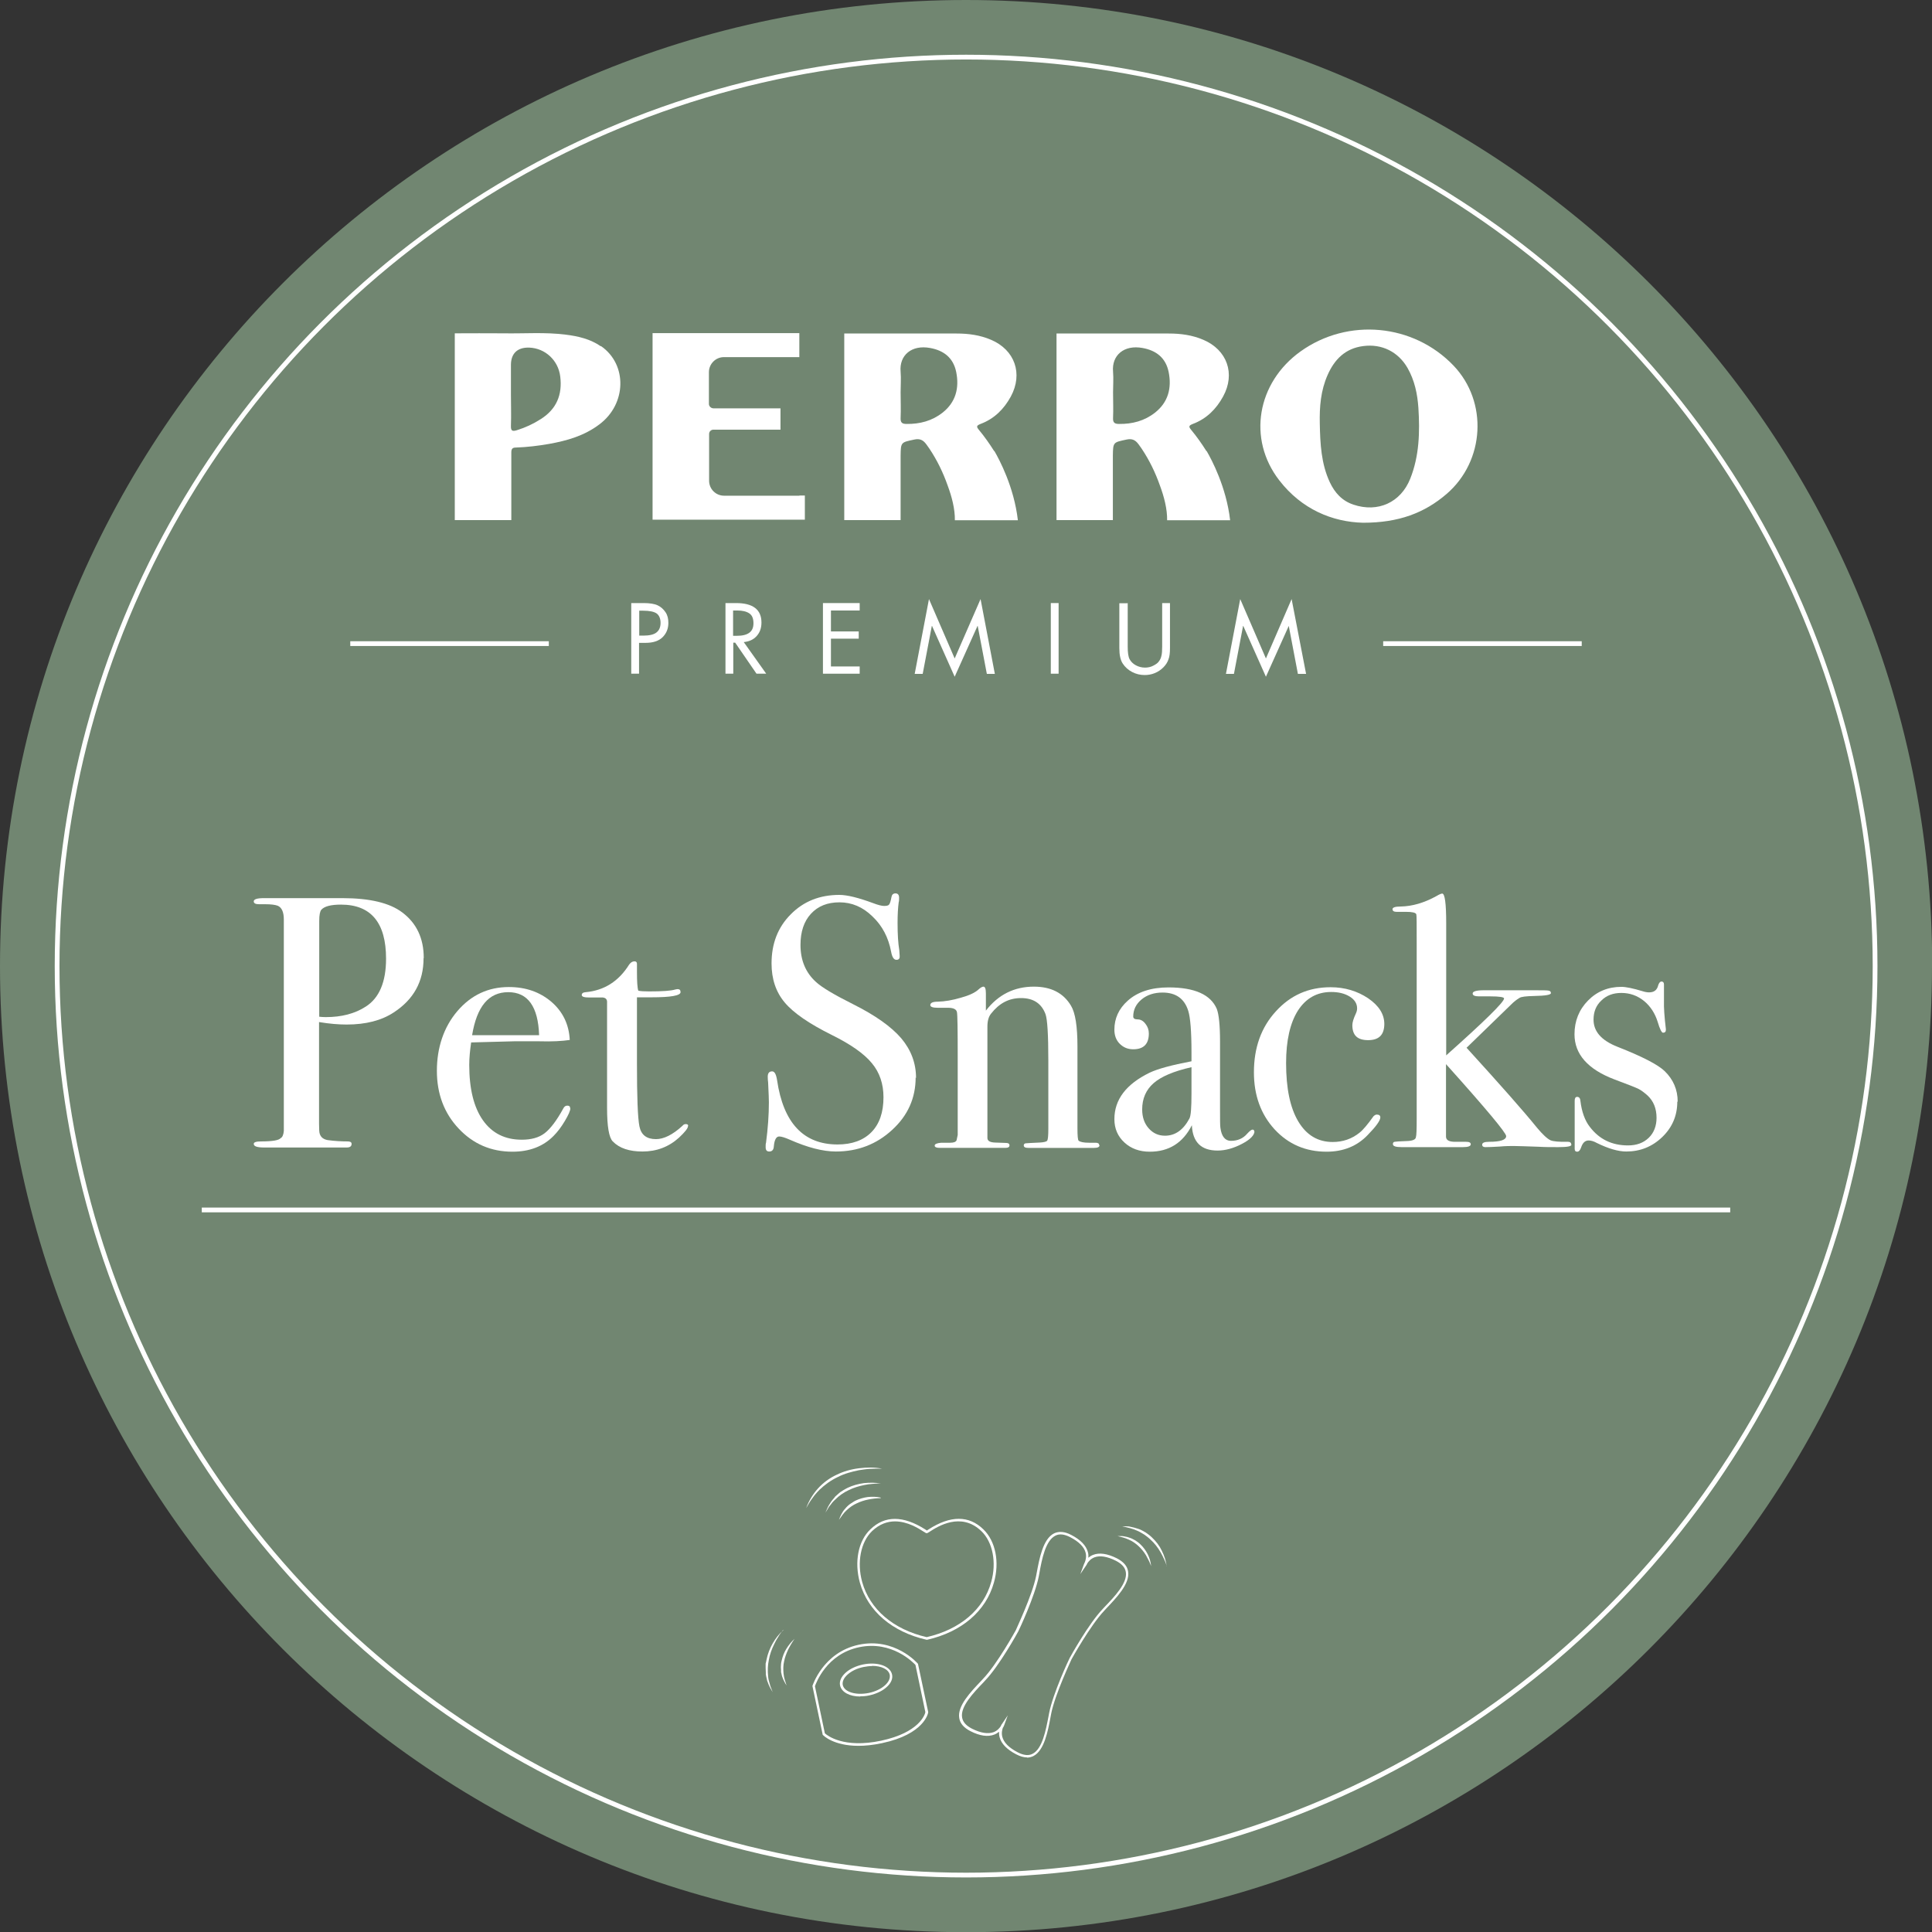 <?xml version="1.0" encoding="UTF-8"?>
<svg xmlns="http://www.w3.org/2000/svg" viewBox="0 0 101.49 101.49">
  <rect x="0" y="0" width="101.49" height="101.49" fill="#333333" stroke="none"/>
  <g>
    <g>
      <path d="M101.49,50.75c0,28.03-22.72,50.75-50.75,50.75S0,78.77,0,50.75,22.72,0,50.75,0s50.75,22.72,50.75,50.75" fill="#718671"/>
      <circle cx="50.75" cy="50.75" r="47.75" fill="none" stroke="#fff" stroke-miterlimit="10" stroke-width=".25"/>
      <path d="M69.33,22.24c.02,1.06.07,2.12.53,3.1.26.55.64.97,1.24,1.17,1.28.43,2.48-.11,2.98-1.36.48-1.2.51-2.46.43-3.72-.05-.74-.2-1.45-.57-2.1-.49-.85-1.35-1.28-2.33-1.15-.94.12-1.51.7-1.87,1.52-.36.81-.43,1.67-.41,2.55M71.6,27.46c-1.6-.04-3.22-.7-4.4-2.23-1.68-2.17-1.17-5.13,1.12-6.77,2.49-1.78,5.93-1.46,8.04.75,1.81,1.9,1.64,5-.36,6.73-1.17,1.01-2.53,1.52-4.39,1.52" fill="#fff"/>
      <path d="M60.67,21.68c-.55.43-1.19.6-1.89.59-.23,0-.32-.07-.31-.31.02-.45,0-.9,0-1.35,0-.36.03-.72,0-1.08-.08-.87.58-1.43,1.55-1.25.72.13,1.22.52,1.37,1.26.17.84-.02,1.59-.72,2.14M63.37,23.69c-.24-.38-.5-.75-.79-1.1-.14-.17-.15-.23.08-.32.72-.27,1.23-.78,1.59-1.44.66-1.2.21-2.45-1.04-2.98-.58-.25-1.19-.33-1.81-.33-.96,0-1.91,0-2.87,0-1.01,0-2.02,0-3.03,0v1.62h0c0,2.21,0,4.42,0,6.62,0,0,0,.01,0,.02v1.54c.99,0,1.98,0,2.96,0v-3.38c.01-.72.02-.7.72-.85.29-.06.46.02.63.25.05.07.1.14.15.21h0s0,0,.02.03c.4.6.71,1.24.95,1.92.22.59.39,1.24.38,1.83,1.1,0,2.21,0,3.31,0-.2-1.75-.98-3.2-1.23-3.63" fill="#fff"/>
      <path d="M28.4,22.02c-.39.25-.8.44-1.25.58-.23.07-.32.04-.31-.23.02-.55,0-1.1,0-1.65,0-.52,0-1.03,0-1.55,0-.61.35-.93.96-.91.84.03,1.53.67,1.63,1.52.12.96-.2,1.72-1.03,2.24M31.56,18.19c-.55-.38-1.19-.53-1.84-.61-1.09-.14-2.18-.05-3.27-.07-.85-.01-1.71,0-2.56,0v9.81c.51,0,1.02,0,1.54,0,.48,0,.95,0,1.43,0v-1.45s0-.02,0-.03c0-.11,0-.22,0-.33v-1.41c0-.11,0-.22,0-.33,0-.18.05-.26.24-.26.58-.02,1.17-.09,1.74-.19.95-.17,1.86-.43,2.65-1.03,1.43-1.07,1.47-3.15.08-4.11" fill="#fff"/>
      <path d="M49.51,21.68c-.55.43-1.19.6-1.89.59-.23,0-.32-.07-.31-.31.02-.45,0-.9,0-1.35,0-.36.03-.72,0-1.08-.08-.87.58-1.43,1.55-1.25.72.13,1.22.52,1.37,1.26.17.84-.02,1.59-.72,2.14M52.22,23.69c-.24-.38-.5-.75-.79-1.1-.14-.17-.15-.23.08-.32.72-.27,1.23-.78,1.59-1.44.65-1.2.21-2.45-1.04-2.98-.58-.25-1.19-.33-1.81-.33-.96,0-1.91,0-2.87,0-1.01,0-2.02,0-3.03,0v1.62h0c0,2.21,0,4.42,0,6.62,0,0,0,.01,0,.02v1.54c.99,0,1.98,0,2.96,0v-3.38c.01-.72.02-.7.72-.85.29-.06.46.02.63.25.05.07.1.14.15.21h0s0,0,.02.03c.4.6.71,1.24.95,1.92.22.59.39,1.24.38,1.83,1.1,0,2.21,0,3.31,0-.2-1.75-.98-3.2-1.23-3.63" fill="#fff"/>
      <path d="M42,26.04h-3.96c-.44,0-.79-.35-.79-.79v-2.21h0v-.24c0-.13.1-.23.23-.23h3.52v-1.12h-3.28s-.24,0-.24,0c-.13,0-.24-.11-.24-.23v-1.67c0-.43.35-.79.79-.79h3.96v-1.26h-7.71v9.8h8v-1.27h-.29Z" fill="#fff"/>
      <path d="M33.58,33.39h.22c.32,0,.56-.06.69-.17.14-.11.21-.28.21-.5s-.07-.39-.2-.49c-.14-.1-.38-.15-.72-.15h-.2v1.32ZM33.81,31.68c.32,0,.57.04.74.12.17.08.3.2.41.36s.15.35.15.56c0,.3-.1.55-.3.75-.2.2-.5.3-.9.3h-.34v1.62h-.41v-3.71h.65Z" fill="#fff"/>
      <path d="M38.52,33.4h.18c.29,0,.51-.05.66-.16.15-.11.22-.27.22-.5,0-.25-.07-.42-.22-.52-.15-.1-.36-.15-.63-.15h-.22v1.33ZM38.67,31.68c.88,0,1.33.34,1.33,1.02,0,.29-.08.52-.25.71s-.39.29-.68.32l1.18,1.66h-.51l-1.12-1.63h-.1v1.63h-.41v-3.71h.57Z" fill="#fff"/>
      <polygon points="45.16 31.68 45.16 32.07 43.65 32.07 43.65 33.17 45.11 33.17 45.11 33.55 43.65 33.55 43.65 35.01 45.16 35.01 45.16 35.39 43.23 35.39 43.23 31.68 45.16 31.68" fill="#fff"/>
      <polygon points="48.8 31.47 50.15 34.59 51.51 31.47 52.26 35.4 51.84 35.4 51.36 32.88 51.35 32.88 50.15 35.55 48.96 32.88 48.95 32.88 48.47 35.4 48.05 35.4 48.8 31.47" fill="#fff"/>
      <rect x="55.2" y="31.68" width=".41" height="3.71" fill="#fff"/>
      <path d="M59.24,31.68v2.29c0,.31.03.53.1.66.07.13.18.24.33.32.15.08.31.12.48.12.15,0,.3-.03.43-.1.14-.07.24-.14.3-.23.06-.08.11-.18.13-.29.03-.11.04-.27.04-.49v-2.28h.41v2.37c0,.24-.02.44-.08.59-.05.15-.14.29-.27.42-.13.13-.28.23-.45.3-.17.07-.35.1-.53.1-.23,0-.45-.05-.66-.16-.21-.11-.37-.26-.49-.44-.12-.18-.18-.45-.18-.81v-2.36h.41Z" fill="#fff"/>
      <polygon points="65.15 31.47 66.5 34.59 67.85 31.47 68.61 35.4 68.18 35.4 67.7 32.88 67.7 32.88 66.5 35.55 65.31 32.88 65.3 32.88 64.82 35.4 64.4 35.4 65.15 31.47" fill="#fff"/>
      <line x1="10.6" y1="63.56" x2="90.89" y2="63.56" fill="none" stroke="#fff" stroke-miterlimit="10" stroke-width=".25"/>
      <path d="M20.28,50.36c0-1.89-.79-2.84-2.37-2.84-.53,0-.87.09-1.03.27-.07.08-.11.27-.11.59v5.03c.1.01.21.02.34.02.83,0,1.53-.18,2.1-.55.71-.45,1.07-1.29,1.07-2.52M22.25,50.34c0,1.22-.52,2.16-1.56,2.84-.65.43-1.48.64-2.48.64-.43,0-.91-.04-1.45-.13v5.34c0,.29.01.47.04.54.06.18.2.28.41.32.36.05.72.07,1.05.07.14,0,.21.04.21.13,0,.13-.09.19-.26.19h-4.32c-.38,0-.56-.06-.56-.19,0-.09.13-.13.39-.13.59,0,.93-.06,1.02-.17.1-.05.15-.18.17-.38v-11.11c0-.39-.11-.63-.32-.72-.13-.05-.34-.08-.66-.08h-.32c-.19,0-.28-.05-.28-.15,0-.11.17-.17.53-.17h4.13c1.43,0,2.48.25,3.14.75.75.56,1.13,1.36,1.13,2.39" fill="#fff"/>
      <path d="M28.32,54.38c-.05-1.5-.59-2.26-1.62-2.26s-1.65.75-1.9,2.26h3.51ZM29.96,58.22c0,.13-.1.35-.29.67-.19.32-.39.58-.59.78-.54.55-1.26.83-2.16.83-1.13,0-2.07-.41-2.83-1.22-.76-.81-1.14-1.82-1.14-3.03s.36-2.3,1.08-3.14c.72-.84,1.62-1.26,2.7-1.26.89,0,1.63.26,2.24.78.6.52.92,1.19.96,2-.4.06-.93.09-1.6.07h-1.32c-.09,0-.84.02-2.26.06-.06.41-.1.81-.1,1.18,0,1.26.24,2.23.72,2.91.48.68,1.16,1.02,2.04,1.02.5,0,.9-.11,1.2-.34.3-.23.63-.66.98-1.3.05-.1.12-.15.21-.15.1,0,.15.04.15.13" fill="#fff"/>
      <path d="M36.14,59.16c0,.11-.16.31-.47.6-.54.49-1.18.73-1.92.73-.69,0-1.21-.17-1.56-.53-.2-.2-.3-.79-.3-1.76v-5.59c-.01-.12-.08-.19-.21-.21h-.71c-.28,0-.41-.04-.41-.13s.07-.14.21-.15c.97-.09,1.73-.57,2.28-1.45.08-.11.17-.17.28-.17.09,0,.13.05.13.13v.4c0,.53.02.86.07,1.01.11.03.3.04.57.04.69,0,1.15-.03,1.37-.1.05-.01.09-.02.13-.02.1,0,.15.05.15.16,0,.18-.51.27-1.52.27h-.77v3.48c0,1.75.04,2.85.13,3.3.09.45.38.67.87.67.41,0,.88-.23,1.39-.7.05-.06.1-.09.17-.09.09,0,.13.03.13.09" fill="#fff"/>
      <path d="M48.1,56.6c0,1.08-.41,2-1.23,2.75-.82.76-1.81,1.14-2.96,1.14-.68,0-1.49-.21-2.42-.62-.25-.11-.44-.17-.56-.17-.15,0-.25.17-.28.52-.01.18-.09.27-.24.27-.13,0-.19-.07-.19-.23,0-.1,0-.18.02-.23.1-.76.15-1.47.15-2.12,0-.12-.01-.48-.04-1.05-.01-.08-.02-.18-.02-.3,0-.19.08-.28.23-.28.13,0,.21.15.26.46.33,2.25,1.39,3.38,3.18,3.38.76,0,1.36-.22,1.78-.65.42-.43.63-1.04.63-1.83,0-.7-.2-1.3-.61-1.79-.41-.5-1.11-.99-2.1-1.48-1.19-.59-2.02-1.16-2.48-1.71-.46-.55-.69-1.23-.69-2.05,0-1.04.33-1.9,1.01-2.58.67-.68,1.52-1.02,2.55-1.02.42,0,1.01.15,1.77.43.26.1.46.15.58.15.14,0,.23-.02.27-.08.04-.05.08-.18.12-.39.02-.12.09-.19.21-.19.12,0,.19.07.19.23,0,.1,0,.18-.02.23-.04.3-.06.67-.06,1.09,0,.6.03,1.08.09,1.43l.02.3c.01.14-.04.21-.17.21-.14,0-.23-.15-.28-.43-.14-.74-.46-1.36-.98-1.85-.51-.5-1.09-.74-1.73-.74s-1.13.2-1.5.6c-.37.4-.55.95-.55,1.64,0,.8.27,1.45.81,1.94.3.28.95.67,1.95,1.17,1.18.59,2.02,1.19,2.54,1.8.51.61.77,1.3.77,2.08" fill="#fff"/>
      <path d="M57.76,60.16c0,.09-.09.14-.28.14h-3.46c-.16,0-.24-.04-.24-.13,0-.06.03-.1.1-.11.07-.01.31-.02.72-.04.24-.01.38-.05.41-.1.04-.06.06-.26.06-.61v-3.6c0-1.36-.05-2.17-.15-2.44-.21-.56-.64-.84-1.28-.84s-1.15.27-1.58.82c-.13.16-.19.39-.19.68v5.85c0,.15.13.23.4.24l.57.02c.13,0,.19.04.19.13s-.08.13-.23.13h-3.42c-.19,0-.28-.04-.28-.12s.11-.13.34-.15h.47c.19,0,.3-.04.34-.13l.06-.28v-4.09c0-1.42-.01-2.21-.04-2.36-.03-.15-.18-.23-.47-.23h-.55c-.25,0-.38-.05-.38-.14,0-.12.13-.18.39-.18.38-.01.78-.08,1.22-.21.44-.12.75-.27.92-.43.11-.1.2-.15.26-.15.09,0,.13.12.13.36v.9c.65-.84,1.49-1.26,2.52-1.26.9,0,1.55.33,1.95,1,.23.38.34,1.09.34,2.14v4.29c0,.4.02.62.06.66.08.07.26.11.55.11h.34c.13,0,.19.04.19.12" fill="#fff"/>
      <path d="M62.59,57.43v-1.37c-.93.21-1.59.49-1.99.84-.4.35-.6.81-.6,1.38,0,.4.11.73.34.99.23.26.51.39.86.39.53,0,.96-.3,1.28-.9.08-.14.11-.58.11-1.32M65.9,59.42c0,.21-.22.44-.66.67-.44.23-.87.35-1.28.35-.86,0-1.31-.44-1.35-1.33-.47.93-1.21,1.39-2.21,1.39-.54,0-.98-.16-1.33-.48-.35-.32-.53-.73-.53-1.23,0-1.03.62-1.84,1.85-2.44.42-.2,1.15-.4,2.2-.6v-.47c0-1.1-.06-1.83-.17-2.18-.2-.64-.65-.96-1.35-.96-.44,0-.81.12-1.1.36-.29.24-.44.54-.44.9,0,.1.08.15.23.15s.29.07.41.23c.12.15.18.32.18.51,0,.55-.27.83-.82.83-.29,0-.52-.1-.71-.29-.19-.19-.28-.44-.28-.74,0-.59.23-1.1.7-1.52.51-.46,1.23-.7,2.14-.7,1.38,0,2.22.38,2.54,1.13.11.29.17.86.17,1.71v3.52c0,.58,0,.91.02,1.02.06.45.25.68.55.68.35,0,.64-.12.86-.38.13-.14.22-.21.28-.21s.09.04.09.11" fill="#fff"/>
      <path d="M72.72,53.78c0,.58-.28.86-.85.86s-.83-.26-.83-.79c0-.14.06-.34.19-.62.04-.09.06-.17.06-.26,0-.25-.13-.46-.39-.62-.26-.16-.58-.24-.97-.24-.75,0-1.33.33-1.75.98-.41.65-.62,1.57-.62,2.75,0,1.33.21,2.35.64,3.07.43.72,1.03,1.08,1.81,1.08.53,0,1-.16,1.41-.49.19-.15.43-.44.73-.86.06-.06.12-.09.17-.09.13,0,.19.05.19.15,0,.16-.22.47-.66.92-.56.59-1.29.88-2.16.88-1.1,0-2.01-.39-2.74-1.18-.72-.79-1.08-1.79-1.08-2.99,0-1.29.38-2.36,1.15-3.2.77-.85,1.72-1.27,2.88-1.27.74,0,1.4.2,1.97.58.57.39.85.84.85,1.35" fill="#fff"/>
      <path d="M82.55,60.13c0,.09-.23.13-.7.13-.36,0-.7,0-1.02-.02-.64-.02-1.08-.04-1.32-.04-.16,0-.41,0-.74.03-.33.02-.58.03-.74.03-.11,0-.17-.04-.17-.13,0-.1.12-.15.36-.15.6,0,.9-.1.9-.3,0-.17-1.05-1.43-3.16-3.78v3.82c.01.19.19.27.54.26h.51c.17,0,.25.04.25.13,0,.1-.14.15-.41.15h-3.23c-.3,0-.45-.05-.45-.16,0-.07.03-.11.09-.12.06-.01.27-.03.65-.04.3-.01.46-.08.47-.21.03-.09.04-.41.04-.98v-9.18c0-.99,0-1.5-.02-1.54-.03-.09-.21-.13-.55-.13h-.49c-.14,0-.21-.05-.21-.14s.14-.14.43-.14c.6-.01,1.23-.19,1.88-.55.15-.09.25-.13.3-.13.14,0,.21.52.21,1.56v6.94c2.03-1.81,3.04-2.8,3.04-2.99,0-.07-.24-.11-.73-.11h-.58c-.23,0-.34-.05-.34-.15,0-.11.19-.17.58-.17h2.63c.45,0,.71,0,.79.02s.11.06.11.13c0,.09-.29.14-.88.15-.43.01-.68.04-.77.1-.15.09-.29.2-.43.34l-2.35,2.28c1.74,1.91,2.98,3.31,3.7,4.2.3.36.54.58.71.66.14.06.44.09.92.08.11,0,.17.05.17.15" fill="#fff"/>
      <path d="M88.11,57.87c0,.73-.26,1.35-.79,1.86-.53.51-1.16.76-1.89.76-.42,0-.94-.15-1.55-.45-.16-.09-.3-.13-.43-.13-.18,0-.31.12-.39.36-.05.15-.12.23-.21.23s-.13-.05-.13-.15v-2.52c0-.14.04-.21.13-.21.1,0,.16.07.17.21.07.58.24,1.04.49,1.36.5.66,1.17.98,2.01.98.45,0,.81-.13,1.09-.4.27-.26.41-.62.41-1.05,0-.49-.16-.88-.47-1.17-.18-.16-.34-.28-.48-.35-.14-.07-.57-.24-1.27-.5-1.39-.53-2.09-1.32-2.09-2.37,0-.7.24-1.29.71-1.77.47-.48,1.06-.72,1.75-.72.25,0,.62.08,1.12.23.12.04.24.06.34.06.26,0,.42-.12.48-.38.04-.12.1-.19.17-.19.08,0,.13.05.13.15v.9c-.01.3.02.78.1,1.45v.04c0,.1-.05.15-.15.15-.07,0-.17-.19-.28-.57-.14-.45-.38-.82-.72-1.1-.35-.28-.74-.42-1.19-.42-.43,0-.78.13-1.05.4-.28.26-.41.6-.41,1,0,.63.42,1.1,1.26,1.43,1.3.51,2.13.94,2.48,1.28.45.44.68.97.68,1.6" fill="#fff"/>
      <path d="M72.66,33.81h10.43M18.4,33.81h10.43" fill="none" stroke="#fff" stroke-miterlimit="10" stroke-width=".25"/>
      <path d="M43.34,91.06c.11.1.97.8,2.95.38,2.01-.43,2.3-1.38,2.32-1.5l-.52-2.48c-.12-.13-1.24-1.29-2.96-.93-1.71.36-2.26,1.88-2.32,2.05l.52,2.47ZM45.09,91.71c-1.3,0-1.84-.54-1.86-.57h-.01s-.54-2.56-.54-2.56v-.02s.55-1.76,2.43-2.16c1.89-.4,3.09.97,3.1.99h.01s.54,2.55.54,2.55h0c0,.06-.21,1.16-2.43,1.63-.47.1-.88.14-1.23.14" fill="#fff"/>
      <path d="M45.81,87.52c-.14,0-.29.02-.45.05-.34.07-.63.21-.84.4-.2.18-.28.37-.25.54.08.38.7.56,1.38.42.33-.07.63-.21.84-.4.2-.18.28-.37.25-.55-.06-.29-.44-.47-.93-.47M45.19,89.12c-.55,0-.98-.22-1.06-.58-.05-.22.06-.46.29-.67.22-.2.54-.35.9-.43.76-.16,1.44.07,1.54.52.05.22-.05.46-.29.67-.22.2-.54.35-.9.43-.17.04-.33.05-.48.05" fill="#fff"/>
      <path d="M47.02,79.92c-.39,0-.81.13-1.21.51-.6.58-.8,1.65-.52,2.67.4,1.44,1.64,2.5,3.39,2.9,1.75-.4,2.99-1.45,3.39-2.9.29-1.02.08-2.1-.52-2.67-1.07-1.03-2.31-.23-2.71.03-.09.06-.13.08-.16.08,0,0,0,0,0,0-.03,0-.07-.02-.16-.08-.26-.17-.84-.54-1.51-.54M48.69,86.14h-.01c-1.81-.41-3.09-1.5-3.51-3-.3-1.09-.09-2.19.55-2.8.76-.74,1.73-.73,2.88,0,.03.02.07.05.09.06.02-.01.05-.03.09-.06,1.15-.74,2.12-.74,2.88,0,.64.62.86,1.72.55,2.8-.42,1.5-1.7,2.59-3.51,3h-.01Z" fill="#fff"/>
      <path d="M52.69,90.74c-.04.1-.09.28-.04.49.08.31.35.58.81.82.31.16.57.19.78.08.52-.26.7-1.25.84-1.97l.03-.16c.2-1.04,1.04-2.83,1.08-2.9.04-.08,1-1.81,1.73-2.57l.11-.12c.51-.53,1.21-1.26,1.11-1.83-.04-.24-.21-.43-.52-.59-.46-.23-.84-.29-1.13-.18-.2.08-.31.22-.37.31-.03.07-.05.1-.06.11l-.31.46.19-.52s.02-.05.05-.11c.04-.1.09-.28.04-.49-.08-.31-.35-.58-.81-.82-.31-.16-.57-.19-.78-.08-.52.26-.71,1.24-.84,1.97l-.03.16c-.2,1.04-1.04,2.83-1.08,2.9-.04.08-1,1.81-1.73,2.57l-.11.12c-.51.53-1.21,1.26-1.11,1.83.04.24.21.43.52.59.46.23.84.29,1.14.18.2-.08.31-.22.37-.31.03-.07.05-.11.06-.11l.31-.46-.19.52s-.02.05-.05.11M53.96,92.32c-.17,0-.36-.05-.57-.16-.49-.25-.79-.56-.88-.9-.03-.11-.03-.21-.03-.29-.07.06-.15.11-.25.15-.34.13-.76.07-1.25-.18-.35-.18-.55-.41-.59-.69-.11-.64.62-1.39,1.15-1.95l.11-.12c.72-.75,1.7-2.52,1.71-2.54,0-.02.87-1.84,1.07-2.86l.03-.16c.14-.75.33-1.78.91-2.07.25-.12.56-.1.9.08.49.25.79.56.88.91.03.11.03.2.02.29.07-.06.15-.11.25-.15.33-.13.75-.07,1.25.18.35.18.55.41.59.69.11.64-.62,1.39-1.15,1.95l-.11.12c-.72.76-1.7,2.52-1.71,2.54,0,.01-.87,1.84-1.07,2.86l-.03.16c-.14.75-.33,1.78-.91,2.07-.1.05-.22.08-.34.08" fill="#fff"/>
      <path d="M46.27,78.7c-.22,0-.44.03-.65.07-.21.04-.42.11-.61.2-.2.09-.37.21-.53.36-.16.14-.28.33-.41.51.08-.21.17-.42.33-.59l.06-.07s.04-.04.06-.06c.04-.04.09-.08.13-.11.1-.06.19-.13.29-.18.21-.1.43-.16.65-.19.22-.02.45-.02.67.03" fill="#fff"/>
      <path d="M46.27,77.93c-.15,0-.29,0-.44.02-.15.01-.29.03-.43.06-.29.06-.56.14-.82.27-.26.12-.5.29-.7.49-.05.05-.11.1-.15.15l-.13.17c-.05.05-.09.12-.12.18-.04.06-.08.12-.12.19.03-.07.06-.14.09-.2.03-.07.06-.14.1-.2l.12-.19c.04-.06.1-.12.14-.17l.07-.09s.06-.05.08-.07c.06-.05.11-.1.17-.15l.19-.12c.06-.04.13-.07.2-.11.27-.13.57-.21.86-.25.3-.03.6-.03.89.02" fill="#fff"/>
      <path d="M46.32,77.15c-.2,0-.4,0-.6.01-.2.01-.4.04-.59.07-.39.08-.77.18-1.12.36-.36.17-.68.4-.96.67-.14.14-.27.29-.38.45-.12.16-.22.33-.32.51.14-.38.35-.73.62-1.03.27-.3.61-.55.98-.72.37-.18.76-.29,1.17-.34s.81-.06,1.21.02" fill="#fff"/>
      <path d="M41.74,86.09c-.13.18-.24.37-.34.57-.09.2-.17.4-.21.61-.05.21-.05.43-.03.64.02.22.09.42.16.63-.12-.19-.23-.39-.27-.62l-.02-.08s0-.06,0-.09c0-.06-.01-.11-.01-.17,0-.11.01-.23.04-.34.05-.22.13-.44.25-.63.12-.19.26-.37.43-.52" fill="#fff"/>
      <path d="M41.13,85.63c-.09.12-.18.23-.25.36-.08.12-.15.25-.21.38-.13.26-.23.53-.28.82-.06.28-.07.57-.04.86.01.07.01.14.03.21l.06.21c.01.07.04.14.07.21.03.07.05.14.08.21-.04-.06-.07-.13-.11-.19-.04-.07-.07-.13-.1-.2l-.08-.21c-.02-.07-.03-.15-.05-.22l-.02-.11s0-.07,0-.11c0-.07-.01-.15-.01-.23v-.23c.02-.08.04-.15.05-.22.06-.29.17-.58.32-.84.15-.26.33-.5.56-.69" fill="#fff"/>
      <path d="M60.47,82.27c-.07-.2-.17-.39-.27-.57-.11-.18-.24-.34-.39-.48-.15-.14-.32-.26-.51-.34-.19-.09-.39-.14-.6-.19.05,0,.11,0,.16,0,.05,0,.11,0,.16.01.11.02.22.04.32.08.11.03.2.09.3.14.09.06.18.12.26.2.32.3.53.72.57,1.15" fill="#fff"/>
      <path d="M61.3,82.29c-.04-.14-.09-.27-.15-.39-.06-.13-.12-.25-.19-.37-.14-.24-.31-.46-.52-.65-.1-.1-.21-.18-.32-.26-.12-.07-.24-.15-.36-.2-.25-.12-.53-.18-.81-.24.07,0,.14,0,.21,0,.07,0,.14,0,.21.02.14.03.28.06.42.11.14.04.26.12.39.19.12.08.24.17.34.27.21.2.39.43.51.69.13.26.22.53.26.82" fill="#fff"/>
    </g>
  </g>
</svg>